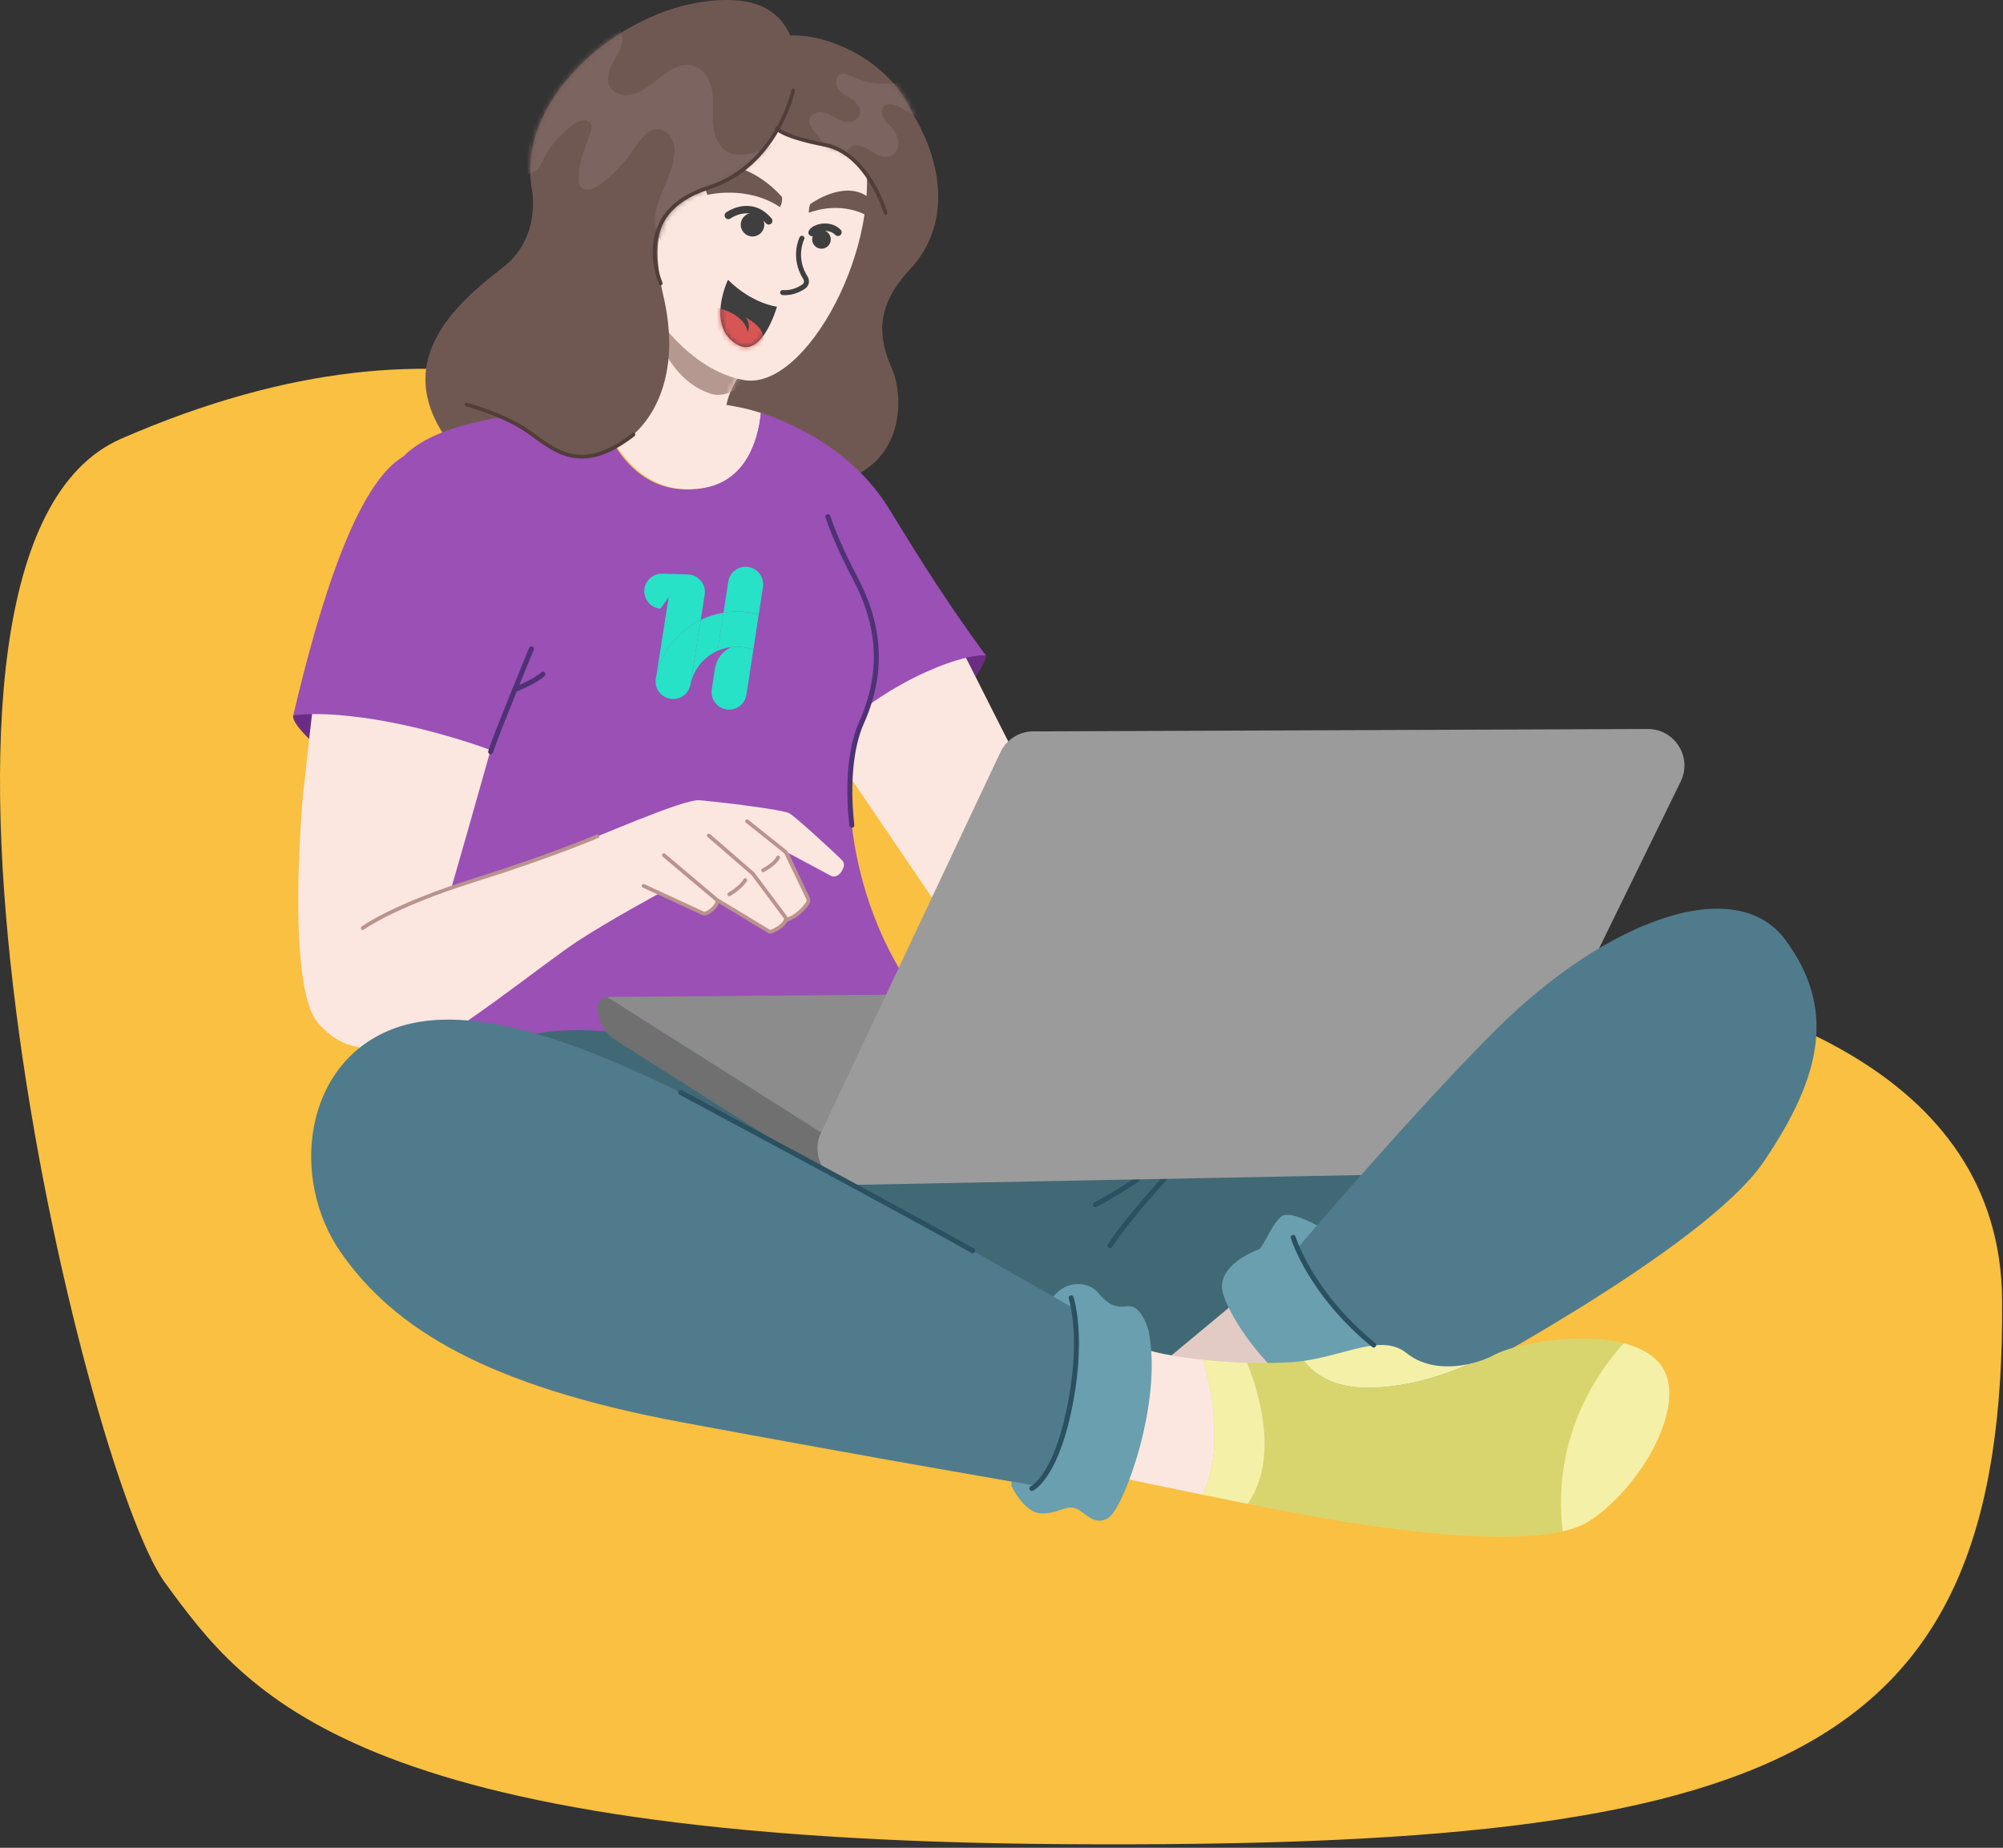 <svg width="401" height="370" viewBox="0 0 401 370" fill="none" xmlns="http://www.w3.org/2000/svg">
<rect x="0" y="0" width="401" height="370" fill="#333333" stroke="none"/>
<path d="M155.547 99.393C133.666 82.847 92.93 57.883 24.25 87.853C-27.225 110.319 16.764 294.704 32.989 316.858C49.214 339.013 70.115 368.333 213.009 369.276C355.902 370.209 401.456 352.429 400.825 260.387C400.202 168.346 203.958 191.632 203.958 191.632C203.958 191.632 197.906 131.427 155.547 99.402V99.393Z" fill="#F9C041"/>
<path d="M169.849 10.152C182.171 16.091 195.747 39.415 182.171 53.943C175.044 61.57 175.854 67.755 178.664 74.081C180.813 78.907 182.492 97.046 160.11 97.583C137.729 98.121 131.545 59.713 142.613 31.185C150.645 10.463 162.1 6.419 169.849 10.152Z" fill="#705852"/>
<path d="M112.859 27.565L106.42 37.426C106.42 37.426 108.692 47.353 100.66 53.566C91.336 60.787 76.94 73.005 91.148 90.154C105.355 107.303 121.175 78.087 121.175 78.087L112.869 27.555L112.859 27.565Z" fill="#705852"/>
<path d="M98.218 215.739V197.355H138.003L190.071 221.48H279.869L297.376 239.364L270.733 272.285C270.733 272.285 223.218 274.143 220.55 273.605C217.882 273.068 167.219 265.997 160.308 263.084C153.398 260.171 115.961 242.702 112.218 240.618C108.476 238.535 98.2 215.739 98.2 215.739H98.218Z" fill="#416975"/>
<path d="M233.099 236.064C233.099 236.064 226.075 243.597 222.21 249.461" stroke="#2B5060" stroke-linecap="round" stroke-linejoin="round"/>
<path d="M227.659 236.167C227.659 236.167 223.596 238.996 219.306 241.211" stroke="#2B5060" stroke-linecap="round" stroke-linejoin="round"/>
<path d="M192.381 139.489C192.381 139.489 197.519 133.154 197.368 131.23C197.217 129.307 182.784 130.08 182.784 130.08L185.998 137.472L192.381 139.489Z" fill="#6B2D84"/>
<path d="M209.577 163.661C209.577 163.661 201.12 147.107 193.05 131.042C187.281 132.428 174.337 135.718 164.306 146.927L202.553 203.285C210.35 205.001 222.21 191.897 222.21 191.897L209.577 163.661Z" fill="#FCE7E0"/>
<path d="M197.368 131.239C187.337 117.607 181.435 107.331 177.598 101.269C168.708 87.231 152.333 82.696 152.333 82.696C152.333 82.696 147.92 82.178 142.66 92.218C133.487 109.735 160.337 141.336 160.337 141.336L165.399 148.765C175.43 137.555 191.862 130.862 197.377 131.239H197.368Z" fill="#9A50B5"/>
<path d="M64.751 150.537C64.751 150.537 58.283 145.249 58.708 143.269C61.272 139.743 67.777 142.109 67.777 142.109L64.751 150.537Z" fill="#6B2D84"/>
<path d="M140.746 97.762C149.193 96.413 151.767 88.475 152.332 82.696C148.986 81.546 144.234 80.726 137.041 80.057C130.508 79.764 124.568 79.84 119.157 80.189C120.995 85.911 126.755 99.987 140.746 97.762Z" fill="#FCE7E0"/>
<path d="M172.479 144.711C178.07 132.257 174.619 122.301 171.273 115.91C162.467 99.081 166.21 99.185 160.572 89.503C158.734 86.354 156.792 84.224 152.333 82.687C151.767 88.466 149.193 96.404 140.746 97.752C126.756 99.986 121.42 87.165 119.591 81.442C97.172 82.922 86.33 85.836 80.749 91.407C73.829 98.327 87.886 191.905 87.886 191.905C89.545 207.414 99.519 209.073 99.519 209.073C112.944 204.5 119.873 206.301 145.064 209.073C170.264 211.845 185.216 201.455 185.216 201.455C170.377 183.204 167.294 156.25 172.479 144.701V144.711Z" fill="#9A50B5"/>
<path d="M147.807 129.504C147.355 129.494 146.912 129.504 146.469 129.56C146.45 129.56 146.44 129.57 146.431 129.579C144.649 130.333 143.414 132.011 143.122 133.925L142.49 138.045C142.198 139.968 143.518 141.76 145.432 142.052C145.573 142.071 145.724 142.089 145.865 142.089C147.619 142.137 149.165 140.883 149.438 139.11L150.815 130.098C149.863 129.749 148.854 129.541 147.807 129.504Z" fill="#27E2C7"/>
<path d="M151.899 123.056L152.747 117.54C153.039 115.617 151.72 113.826 149.806 113.534C147.883 113.241 146.091 114.561 145.799 116.475L144.847 122.688C145.884 122.518 146.94 122.443 148.024 122.471C149.353 122.509 150.654 122.707 151.908 123.056H151.899Z" fill="#27E2C7"/>
<path d="M148.015 122.471C146.931 122.442 145.875 122.518 144.838 122.687L143.669 130.314C144.932 129.758 146.337 129.466 147.807 129.504C148.854 129.532 149.863 129.739 150.815 130.098L151.89 123.065C150.636 122.725 149.335 122.518 148.005 122.48L148.015 122.471Z" fill="#27E2C7"/>
<path d="M140.275 124.13L138.238 137.074C138.87 133.982 140.944 131.512 143.678 130.305L144.847 122.678C143.235 122.942 141.708 123.432 140.284 124.13H140.275Z" fill="#27E2C7"/>
<path d="M131.318 135.774C130.941 137.678 132.176 139.526 134.09 139.903C134.288 139.941 134.477 139.959 134.675 139.969C136.362 140.016 137.88 138.847 138.219 137.131C138.219 137.112 138.229 137.093 138.238 137.065L140.275 124.121C135.759 126.318 132.355 130.532 131.318 135.764V135.774Z" fill="#27E2C7"/>
<path d="M140.303 116.296C139.662 115.523 138.71 115.051 137.701 115.023L132.61 114.872C130.668 114.816 129.046 116.343 128.99 118.285C128.933 120.17 130.366 121.745 132.224 121.886L133.873 119.539L133.77 120.199L131.3 135.905C131.3 135.924 131.3 135.943 131.3 135.962C131.3 135.896 131.319 135.83 131.328 135.764C132.365 130.531 135.768 126.327 140.284 124.121L141.076 119.077C141.236 118.078 140.953 117.059 140.312 116.286L140.303 116.296Z" fill="#27E2C7"/>
<path d="M149.985 72.864C149.985 72.864 144.225 77.823 145.158 86.402C145.158 86.402 130.282 95.519 126.793 82.518C123.305 69.517 132.827 59.326 132.827 59.326L149.985 72.864Z" fill="#FCE7E0"/>
<mask id="mask0_2811_570" style="mask-type:luminance" maskUnits="userSpaceOnUse" x="126" y="59" width="24" height="31">
<path d="M149.985 72.864C149.985 72.864 144.225 77.823 145.158 86.402C145.158 86.402 130.282 95.519 126.793 82.518C123.305 69.517 132.827 59.326 132.827 59.326L149.985 72.864Z" fill="white"/>
</mask>
<g mask="url(#mask0_2811_570)">
<path d="M148.882 77.107C148.882 77.107 145.29 79.775 142.481 78.898C136.749 77.107 133.195 72.299 129.622 63.352L131.083 58.355L152.314 66.114L148.873 77.107H148.882Z" fill="#B59991"/>
</g>
<path d="M63.468 135.049C62.62 140.762 61.178 154.771 60.612 159.56C60.612 159.56 57.209 197.271 63.61 204.765C70.011 212.251 78.713 211.12 83.021 201.768C84.492 198.572 92.694 169.827 98.228 150.161C77.949 142.977 68.333 134.238 63.478 135.049H63.468Z" fill="#FCE7E0"/>
<path d="M80.749 91.416C71.397 96.847 64.015 120.661 58.708 143.268C63.563 142.457 77.94 142.976 98.219 150.16C100.641 141.543 102.546 134.661 103.149 132.464C107.533 116.324 98.822 80.933 80.749 91.426V91.416Z" fill="#9A50B5"/>
<path d="M65.316 196.383C65.316 196.383 66.749 189.954 73.518 185.174C80.287 180.385 104.695 173.277 112.284 170.411C119.873 167.535 136.815 159.946 140.114 160.238C143.414 160.53 156.782 162.077 158.102 162.887C159.243 163.585 166.361 170.033 168.548 172.221C168.916 172.588 169.057 173.145 168.887 173.635C168.652 174.314 168.19 175.181 167.304 175.464C166.964 175.567 166.596 175.511 166.285 175.341L157.81 170.788L161.892 179.565C162.109 180.027 162.071 180.555 161.798 180.979C161.138 182.016 159.752 183.826 158.036 183.93C158.036 183.93 156.396 186.353 154.105 186.437C153.841 186.437 153.586 186.353 153.36 186.211L143.716 180.253C143.716 180.253 143.15 181.497 142.207 182.365C141.604 182.921 140.699 183.006 139.954 182.648L132.035 178.867C132.035 178.867 122.108 184.25 115.678 188.427C109.249 192.603 87.886 209.865 83.031 210.27C78.175 210.685 60.81 212.052 65.326 196.393L65.316 196.383Z" fill="#FCE7E0"/>
<path d="M119.628 202.314L119.732 202.917C120.128 205.17 121.457 207.15 123.39 208.375L166.351 235.602L173.667 232.661L121.589 199.646C120.317 199.806 119.393 201.003 119.628 202.304V202.314Z" fill="#707070"/>
<path d="M222.21 198.816L121.863 199.627C121.768 199.627 121.683 199.646 121.589 199.655L173.667 232.67L214.979 216.078L222.21 198.816Z" fill="#8C8C8C"/>
<path d="M206.871 146.455L329.873 145.975C335.293 145.956 338.857 151.631 336.472 156.505L300.138 230.776C298.931 233.236 296.452 234.82 293.708 234.877L171.122 237.262C165.691 237.366 162.043 231.737 164.362 226.826L200.272 150.641C201.479 148.086 204.043 146.455 206.862 146.446L206.871 146.455Z" fill="#9B9B9B"/>
<path d="M252.425 256.532L229.026 275.981L250.445 291.791L279.878 280.138L252.425 256.532Z" fill="#E2CBC5"/>
<path d="M263.653 245.369C263.653 245.369 259.194 242.833 257.13 243.314C255.065 243.804 253 249.876 251.907 250.234C250.813 250.592 243.771 253.486 244.732 258.502C245.694 263.517 257.214 282.627 277.616 287.265C280.378 287.897 288.033 287.954 288.834 285.568C289.41 280.958 291.135 279.375 293.558 278.894C295.981 278.413 299.997 276.584 295.019 271.361C290.041 266.138 263.663 245.369 263.663 245.369H263.653Z" fill="#6A9FAF"/>
<path d="M259.675 249.999C259.675 249.999 268.904 269.325 288.457 277.904C288.457 277.904 341.035 250.319 353.055 232.68C365.075 215.032 367.385 201.682 357.429 188.201C347.474 174.719 321.727 184.194 299.874 205.812C283.659 221.848 259.684 250.008 259.684 250.008L259.675 249.999Z" fill="#507B8C"/>
<path d="M275.221 277.866C283.385 277.461 290.182 274.953 294.18 273.105C290.079 274.029 285.214 273.859 281.603 270.956C276.739 267.034 269.809 271.229 261.023 272.502C262.965 275.028 267.066 278.272 275.211 277.866H275.221Z" fill="#F4F0A8"/>
<path d="M240.848 272.294C233.711 271.55 227.197 270.154 225.038 268.033C220.993 264.055 218.523 291.036 222.822 295.599C222.822 295.599 231.599 297.428 240.725 299.304C245.194 290.49 242.394 277.753 240.848 272.304V272.294Z" fill="#FCE7E0"/>
<path d="M325.093 268.975C315.816 266.543 302.778 269.334 299.337 271.21C297.941 271.973 296.15 272.662 294.189 273.095C290.192 274.943 283.385 277.451 275.23 277.856C267.085 278.262 262.984 275.018 261.042 272.492C260.184 272.614 259.307 272.709 258.421 272.775C255.941 272.935 252.906 272.973 249.672 272.869C252.076 278.921 256.111 292.177 249.795 301.133C251.812 301.538 253.688 301.915 255.3 302.236C264.568 304.065 297.328 310.221 312.865 306.629C310.612 287.51 320.106 274.424 325.112 268.975H325.093Z" fill="#D8D56F"/>
<path d="M331.135 271.87C329.495 270.512 327.412 269.588 325.092 268.985C320.086 274.425 310.593 287.51 312.846 306.639C315.014 306.139 316.853 305.451 318.239 304.536C329.58 297.032 339.356 278.658 331.145 271.879L331.135 271.87Z" fill="#F4F0A8"/>
<path d="M249.653 272.879C246.787 272.794 243.77 272.596 240.848 272.294C242.394 277.744 245.185 290.48 240.725 299.295C243.808 299.927 246.938 300.568 249.776 301.143C256.102 292.187 252.067 278.931 249.653 272.879Z" fill="#F4F0A8"/>
<path d="M202.487 295.458V297.541C202.487 297.541 204.967 302.755 208.219 303.019C211.481 303.283 213.169 301.454 215.13 301.972C217.081 302.491 219.25 306.139 222.21 303.669C225.17 301.19 232.722 280.854 229.988 266.647C229.988 266.647 228.687 261.17 225.689 261.566C222.691 261.952 221.522 260.783 219.693 258.7C217.864 256.616 212.528 255.702 209.53 261.697C206.532 267.693 202.487 295.458 202.487 295.458Z" fill="#699FAF"/>
<path d="M207.522 297.532C207.522 297.532 218.524 280.826 215.394 262.226C215.394 262.226 165.079 233.292 145.008 223.12C124.936 212.957 97.125 199.268 78.967 205.915C60.81 212.561 57.812 235.97 68.371 250.988C78.93 266.006 97.304 277.479 136.41 284.776C175.515 292.073 207.531 297.532 207.531 297.532H207.522Z" fill="#507B8C"/>
<path d="M127.595 57.506C130.291 62.672 138.059 74.127 148.892 76.097C161.43 78.388 177.335 48.474 172.781 29.167C168.228 9.869 148.137 -1.972 131.498 11.207C118.629 21.398 120.779 44.449 127.604 57.506H127.595Z" fill="#FCE7E0"/>
<path d="M152.399 19.919C153.285 23.435 153.737 27.159 164.598 28.903C175.459 30.647 177.872 44.053 177.872 52.227C177.872 52.227 190.345 40.631 182.699 22.7C176.562 8.313 155.642 3.515 152.964 9.812C150.287 16.11 151.814 17.571 152.408 19.919H152.399Z" fill="#705852"/>
<mask id="mask1_2811_570" style="mask-type:luminance" maskUnits="userSpaceOnUse" x="151" y="7" width="35" height="46">
<path d="M152.399 19.919C153.285 23.435 153.737 27.159 164.598 28.903C175.459 30.647 177.872 44.053 177.872 52.227C177.872 52.227 190.345 40.631 182.699 22.7C176.562 8.313 155.642 3.515 152.964 9.812C150.287 16.11 151.814 17.571 152.408 19.919H152.399Z" fill="white"/>
</mask>
<g mask="url(#mask1_2811_570)">
<path d="M159.724 30.101C160.535 30.525 161.374 30.959 162.279 31.015C163.184 31.072 164.193 30.628 164.513 29.78C164.909 28.696 164.089 27.574 163.325 26.716C162.562 25.849 161.742 24.727 162.156 23.643C162.571 22.549 164.042 22.257 165.173 22.587C166.295 22.926 167.238 23.69 168.331 24.123C169.029 24.406 169.812 24.548 170.547 24.369C171.282 24.199 171.952 23.662 172.159 22.936C172.48 21.804 171.622 20.673 170.66 19.985C169.698 19.306 168.558 18.816 167.86 17.873C167.153 16.93 167.21 15.28 168.313 14.866C169.039 14.592 169.83 14.988 170.528 15.309C173.564 16.723 177.043 17.147 180.323 16.487C181.172 16.317 182.077 16.025 182.539 15.29C183.076 14.441 182.775 13.263 182.115 12.509C181.455 11.755 180.512 11.311 179.597 10.887C186.168 12.292 191.948 17.025 194.625 23.19C194.946 23.916 195.219 24.727 195.021 25.491C194.729 26.641 193.428 27.301 192.24 27.253C191.052 27.216 189.958 26.641 188.902 26.084C186.036 24.567 183.18 23.049 180.314 21.531C179.249 20.965 177.797 20.456 176.958 21.323C176.392 21.918 176.467 22.898 176.854 23.614C177.241 24.331 177.872 24.878 178.419 25.491C179.173 26.339 179.777 27.376 179.843 28.507C179.909 29.639 179.324 30.855 178.268 31.27C177.42 31.609 176.439 31.383 175.619 30.977C174.799 30.572 174.073 29.997 173.262 29.582C172.612 29.252 171.876 29.016 171.15 29.13C170.424 29.243 169.736 29.752 169.585 30.468C169.397 31.392 170.113 32.231 170.707 32.957C171.301 33.683 171.839 34.739 171.32 35.521C170.981 36.04 170.302 36.21 169.689 36.294C167.313 36.615 164.843 36.219 162.684 35.163" fill="#7C6560"/>
</g>
<path d="M150.654 47.352C151.956 47.352 153.011 46.297 153.011 44.996C153.011 43.694 151.956 42.639 150.654 42.639C149.353 42.639 148.298 43.694 148.298 44.996C148.298 46.297 149.353 47.352 150.654 47.352Z" fill="#3F3F3F"/>
<path d="M164.456 49.804C165.487 49.804 166.323 48.968 166.323 47.937C166.323 46.906 165.487 46.07 164.456 46.07C163.426 46.07 162.59 46.906 162.59 47.937C162.59 48.968 163.426 49.804 164.456 49.804Z" fill="#3F3F3F"/>
<path d="M145.809 43.139C145.809 43.139 150.268 39.895 153.898 44.223" stroke="#3F3F3F" stroke-width="1.49" stroke-linecap="round" stroke-linejoin="round"/>
<path d="M162.59 46.56C163.005 45.636 165.993 44.731 167.756 46.513" stroke="#3F3F3F" stroke-width="1.49" stroke-linecap="round" stroke-linejoin="round"/>
<path d="M160.544 47.702C160.544 47.702 158.621 51.501 161.251 55.64C161.619 56.224 161.477 56.988 160.912 57.374C159.978 58.006 158.47 58.741 156.688 58.581" stroke="#3F3F3F" stroke-linecap="round" stroke-linejoin="round"/>
<path d="M155.548 61.409C155.548 61.409 150.645 60.881 145.743 56.026C145.743 56.026 141.284 65.303 147.581 68.989C152.578 71.921 155.548 61.418 155.548 61.418V61.409Z" fill="#3F3F3F"/>
<mask id="mask2_2811_570" style="mask-type:luminance" maskUnits="userSpaceOnUse" x="144" y="56" width="12" height="14">
<path d="M155.548 61.409C155.548 61.409 150.645 60.881 145.743 56.026C145.743 56.026 141.284 65.303 147.581 68.989C152.578 71.921 155.548 61.418 155.548 61.418V61.409Z" fill="white"/>
</mask>
<g mask="url(#mask2_2811_570)">
<path d="M143.414 61.569C143.414 61.569 149.014 62.663 149.721 66.519C149.721 66.519 150.362 64.803 149.297 63.606C149.297 63.606 154.633 66.019 152.088 69.602C149.533 73.184 145.526 69.903 144.611 68.517C143.697 67.132 141.679 64.718 143.414 61.569Z" fill="#D85555"/>
</g>
<path d="M141.623 39.028C141.623 39.028 149.476 37.011 156.16 41.48C156.16 41.48 156.726 40.527 156.547 39.443C156.547 39.443 150.862 32.429 142.509 32.806C142.509 32.806 140.312 36.03 141.623 39.028Z" fill="#705852"/>
<path d="M161.93 42.601C161.93 42.601 161.873 41.687 162.203 40.867C162.203 40.867 168.803 36.021 173.582 39.311L173.384 43.092C173.384 43.092 168.595 40.169 161.93 42.601Z" fill="#705852"/>
<path d="M146.95 0.036C160.742 0.715 161.751 14.771 156.179 25.17C146.243 43.685 126.662 32.797 132.827 59.335C138.993 85.874 118.752 96.734 108.834 88.693C98.916 80.651 92.345 82.527 92.345 82.527C92.345 82.527 110.041 57.827 108.834 44.421C97.464 23.576 124.559 -1.067 146.95 0.036Z" fill="#705852"/>
<mask id="mask3_2811_570" style="mask-type:luminance" maskUnits="userSpaceOnUse" x="92" y="0" width="68" height="92">
<path d="M146.95 0.036C160.742 0.715 161.751 14.771 156.179 25.17C146.243 43.685 126.662 32.797 132.827 59.335C138.993 85.874 118.752 96.734 108.834 88.693C98.916 80.651 92.345 82.527 92.345 82.527C92.345 82.527 110.041 57.827 108.834 44.421C97.464 23.576 124.559 -1.067 146.95 0.036Z" fill="white"/>
</mask>
<g mask="url(#mask3_2811_570)">
<path d="M105.167 23.803C104.695 26.226 104.224 28.639 103.753 31.062C103.517 32.25 103.375 33.702 104.318 34.475C105.176 35.172 106.515 34.852 107.335 34.107C108.155 33.362 108.589 32.306 109.107 31.326C109.994 29.648 111.163 28.12 112.539 26.829C113.661 25.773 115.452 24.01 117.093 24.104C117.555 24.133 118.026 24.331 118.262 24.727C118.573 25.236 118.403 25.896 118.224 26.461C117.394 29.12 115.924 32.156 115.924 34.984C115.81 35.804 115.726 36.728 116.244 37.369C117.177 38.529 119.035 37.793 120.223 36.898C122.787 34.956 125.021 32.589 126.812 29.912C128.104 27.979 129.744 25.584 132.045 25.915C133.214 26.084 134.185 27.008 134.647 28.092C135.109 29.186 135.118 30.411 134.939 31.59C134.194 36.455 130.301 40.876 131.281 45.694C131.96 49.003 134.93 51.501 138.192 52.378C141.453 53.254 144.932 52.745 148.166 51.784C156.962 49.163 164.692 43.11 169.34 35.191C170.999 32.363 172.31 29.092 171.725 25.867C171.141 22.643 168.039 19.711 164.824 20.371C161.977 20.946 160.318 23.812 158.357 25.952C156.264 28.243 153.502 29.902 150.494 30.675C148.996 31.062 147.355 31.213 145.95 30.553C143.961 29.619 143.009 27.291 142.783 25.104C142.556 22.916 142.886 20.692 142.604 18.514C142.321 16.336 141.218 14.045 139.153 13.272C136.457 12.263 133.638 14.243 131.423 16.081C129.207 17.92 126.332 19.843 123.673 18.74C123.136 18.514 122.645 18.174 122.297 17.703C121.212 16.251 121.797 14.177 122.664 12.593C123.532 11.009 124.663 9.407 124.569 7.597C124.465 5.494 122.561 3.76 120.477 3.411C118.394 3.062 116.254 3.873 114.566 5.136C112.878 6.399 111.577 8.096 110.286 9.774" fill="#7C6560"/>
</g>
<path d="M132.902 171.24L143.518 180.196L153.945 186.494C154.105 186.588 154.284 186.598 154.454 186.532C155.114 186.268 156.792 185.495 157.329 184.222C157.405 184.043 157.357 183.835 157.244 183.675L150.711 174.936L141.906 167.299" stroke="#BA938E" stroke-width="0.75" stroke-linecap="round" stroke-linejoin="round"/>
<path d="M128.839 177.388L140.718 182.865C140.906 182.95 141.123 182.959 141.321 182.884C141.915 182.648 143.15 181.998 143.706 180.452" stroke="#BA938E" stroke-width="0.75" stroke-linecap="round" stroke-linejoin="round"/>
<path d="M149.57 164.453L157.31 170.628L161.751 179.838C161.911 180.168 161.883 180.555 161.675 180.857C161.034 181.771 159.488 183.647 157.329 184.222" stroke="#BA938E" stroke-width="0.75" stroke-linecap="round" stroke-linejoin="round"/>
<path d="M146.007 179.075C146.007 179.075 148.26 177.793 149.212 176.228" stroke="#BA938E" stroke-width="0.75" stroke-linecap="round" stroke-linejoin="round"/>
<path d="M152.776 174.267C152.776 174.267 155.142 173.07 155.783 171.693" stroke="#BA938E" stroke-width="0.75" stroke-linecap="round" stroke-linejoin="round"/>
<path d="M170.537 165.245C169.604 156.901 170.339 149.482 172.479 144.702C178.07 132.248 174.619 122.293 171.273 115.901C168.246 110.112 166.7 106.323 165.748 103.457" stroke="#4F3275" stroke-linecap="round" stroke-linejoin="round"/>
<path d="M72.613 185.844C72.613 185.844 78.534 181.403 95.051 176.218C110.182 171.476 119.591 167.46 119.591 167.46" stroke="#BA938E" stroke-width="0.75" stroke-linecap="round" stroke-linejoin="round"/>
<path d="M106.392 129.929C106.392 129.929 99.265 147.191 98.219 150.528" stroke="#4F3275" stroke-linecap="round" stroke-linejoin="round"/>
<path d="M103.064 138.075C103.064 138.075 107.071 136.519 108.692 134.992" stroke="#4F3275" stroke-linecap="round" stroke-linejoin="round"/>
<path d="M136.268 218.755C136.268 218.755 183.104 243.832 194.728 250.441" stroke="#2B5060" stroke-linecap="round" stroke-linejoin="round"/>
<path d="M214.441 259.878C214.441 259.878 217.175 268.024 213.876 283.033C211.019 296.024 206.579 298.051 206.579 298.051" stroke="#2B5060" stroke-linecap="round" stroke-linejoin="round"/>
<path d="M258.912 247.792C258.912 247.792 262.211 258.888 275.014 269.325" stroke="#2B5060" stroke-linecap="round" stroke-linejoin="round"/>
<path d="M158.809 18.118C158.809 18.118 155.547 33.249 141.774 37.605C126.011 42.592 132.28 56.743 132.28 56.743" stroke="#513D39" stroke-width="0.75" stroke-linecap="round" stroke-linejoin="round"/>
<path d="M155.548 25.764C155.548 25.764 156.566 27.329 165.164 29.007C173.762 30.685 177.297 42.639 177.297 42.639" stroke="#513D39" stroke-width="0.75" stroke-linecap="round" stroke-linejoin="round"/>
<path d="M93.391 81.019C93.391 81.019 100.679 82.857 105.779 86.43C110.879 90.003 116.168 95.349 126.812 87.024" stroke="#513D39" stroke-width="0.75" stroke-linecap="round" stroke-linejoin="round"/>
</svg>
